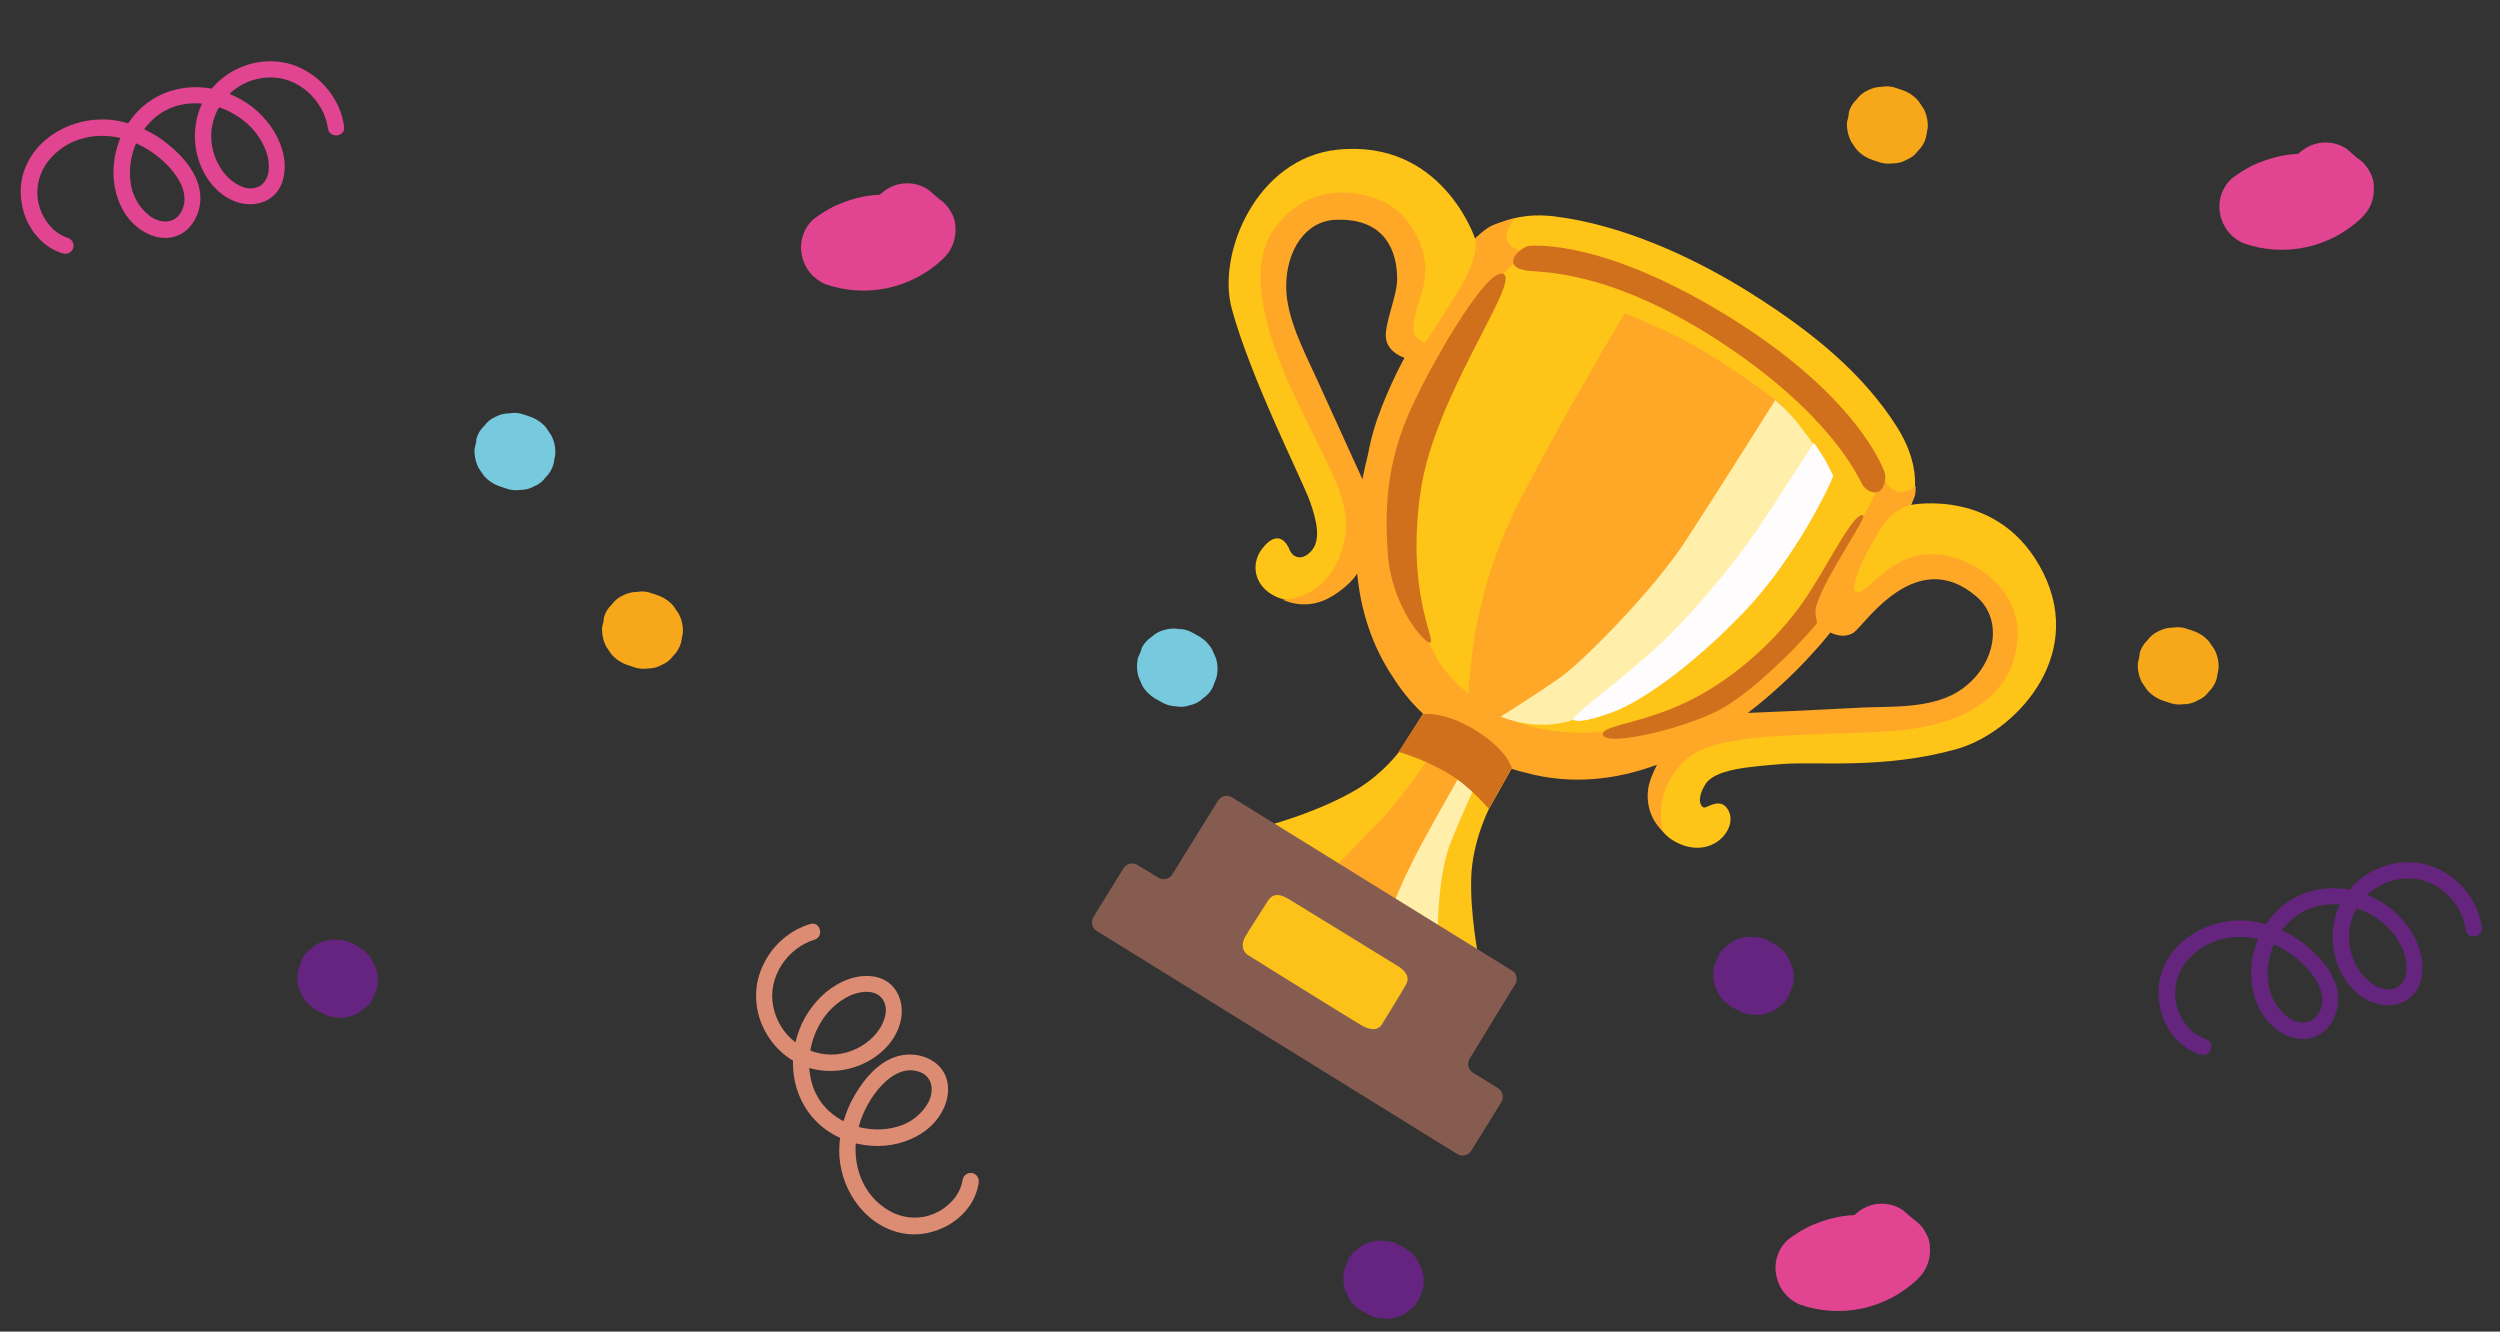 <svg width="490" height="261" viewBox="0 0 490 261" fill="none" xmlns="http://www.w3.org/2000/svg">
<rect x="0" y="0" width="490" height="261" fill="#333333" stroke="none"/>
<g clip-path="url(#clip0_53_4154)">
<path d="M256.773 98.338C255.363 94.309 245.185 74.33 241.417 60.473C238.48 49.65 246.306 30.977 262.142 29.337C282.724 27.218 289.12 46.772 289.12 46.772C289.12 46.772 294.234 41.121 304.687 42.413C317.853 44.038 331.922 50.311 343.768 57.848C355.253 65.144 365.058 73.109 371.699 83.516C377.642 92.835 374.553 98.964 374.553 98.964C374.553 98.964 392.111 95.422 400.494 112.306C408.856 129.195 394.454 143.747 383.498 146.82C369.224 150.823 356.05 149.21 349.282 149.749C342.526 150.296 336.061 150.799 334.247 153.731C332.433 156.663 333.354 158.13 333.963 158.282C334.559 158.427 337.204 156.113 338.723 158.744C340.783 162.347 335.643 168.552 328.77 165.197C322.108 161.954 324.935 154.715 324.935 154.715L327.873 147.751L313.257 148.386L296.336 150.527L291.834 158.542C291.834 158.542 288.601 164.875 288.362 171.938C288.123 179.002 289.71 187.178 289.71 187.178L286.944 191.989L245.73 165.141L249.87 161.405C249.87 161.405 258.859 158.927 265.96 154.695C271.038 151.66 274.194 147.385 274.194 147.385L281.228 136.244L267.6 109.765C267.6 109.765 264.162 110.122 264.091 110.976C264.02 111.829 259.982 118.526 253.24 117.77C246.578 117.03 244.348 111.371 247.469 107.436C250.581 103.513 252.335 106.617 252.76 107.777C253.185 108.937 254.916 110.233 256.925 108.094C258.931 105.988 258.182 102.368 256.773 98.338ZM377.858 141.415L392.016 129.644L390.781 118.201L385.239 112.097C385.239 112.097 372.733 113.072 372.112 113.394C371.49 113.717 359.826 120.975 359.826 120.975L337.947 141.045L377.858 141.415ZM268.058 100.473C268.272 99.899 277.748 70.463 277.748 70.463C277.934 70.164 274.742 65.377 274.997 64.965C275.252 64.553 275.156 46.637 275.156 46.637L261.362 38.81L250.452 50.191L250.458 65.24C250.438 65.244 267.851 101.035 268.058 100.473Z" fill="#FEC417"/>
<path d="M249.95 44.584C258.137 33.57 271.581 38.041 275.357 42.707C279.133 47.373 280.308 52.465 278.597 57.617C277.215 61.782 276.582 64.737 277.342 65.725C278.188 66.801 279.293 67.26 279.293 67.26C279.293 67.26 284.334 59.511 286.244 56.31C290.162 49.694 289.163 46.764 289.163 46.764C289.163 46.764 290.961 44.823 292.582 44.135C294.196 43.46 296.77 42.879 296.77 42.879C296.77 42.879 294.456 45.795 295.603 47.523C296.749 49.25 299.158 49.222 299.158 49.222L293.511 54.768C293.511 54.768 275.94 88.96 275.734 89.833C275.528 90.706 275.012 113.333 275.012 113.333C275.012 113.333 277.468 122.065 279.427 124.951C281.399 127.844 281.785 132.448 292.205 139.051C302.617 145.666 316.657 143.122 316.657 143.122L330.92 140.216L349.502 125.076L362.637 106.065L366.633 98.669L368.185 95.506L369.59 94.287C369.59 94.287 369.93 95.671 371.755 96.3C373.581 96.93 375.478 95.257 375.478 95.257C375.478 95.257 375.499 96.615 375.312 97.173C375.138 97.738 374.571 98.939 374.571 98.939C374.571 98.939 371.738 99.653 369.794 101.97C367.85 104.287 361.823 115.136 363.821 116.028C365.824 116.939 370.687 107.716 379.817 108.673C387.729 109.497 396.272 116.008 395.414 125.691C394.544 135.366 386.439 142.411 369.806 143.35C353.173 144.289 336.592 143.467 330.604 148.768C323.471 155.068 325.924 162.952 325.924 162.952C325.924 162.952 322.396 160.044 323.01 154.817C323.211 153.13 324.163 151.079 324.777 149.889C316.916 152.789 308.139 153.931 298.989 151.444C295.455 150.62 291.853 149.081 287.276 146.249C286.615 145.84 285.982 145.414 285.349 144.988C280.112 141.489 276.145 137.671 273.044 132.767C268.738 126.342 266.668 119.316 266.001 112.381C265.408 113.567 262.98 115.929 260.278 117.311C255.538 119.744 251.437 117.534 251.437 117.534C251.437 117.534 258.811 117.749 262.353 109.555C265.894 101.36 262.486 95.559 257.827 85.982C253.151 76.377 241.776 55.605 249.95 44.584ZM365.175 138.673C370.095 138.422 378.103 138.978 383.598 135.666C390.922 131.245 393.067 121.754 387.356 116.892C375.511 106.768 365.396 122.575 363.335 123.974C361.274 125.372 358.73 123.971 358.73 123.971C358.73 123.971 357.977 124.989 356.34 126.84C356.288 126.894 356.245 126.936 356.206 126.998L356.052 127.162C354.938 128.422 353.506 129.969 351.78 131.679L351.65 131.805C350.68 132.775 349.737 133.675 348.834 134.479C346.968 136.189 344.874 137.981 342.576 139.734C344.373 139.672 354.723 139.227 365.175 138.673ZM252.092 56.295C252.139 62.328 255.67 68.982 258.068 74.227C261.163 80.99 265.737 91.1 267.038 93.942C267.348 92.304 267.713 90.719 268.102 89.182C268.49 87.076 269.073 84.573 269.971 82.041C272.328 75.39 275.285 70.129 275.285 70.129C275.285 70.129 272.244 69.248 271.692 66.56C271.14 63.872 273.8 58.237 273.836 54.826C273.897 49.498 271.676 42.603 261.637 43.086C255.832 43.375 252.043 49.157 252.092 56.295ZM287.898 152.034L280.769 147.502C280.769 147.502 275.815 155.082 271.133 160.121C266.442 165.172 260.977 170.623 260.977 170.623C260.977 170.623 272.631 184.494 275.753 179.249C278.876 174.004 282.954 162.553 282.954 162.553C282.954 162.553 289.082 149.696 287.898 152.034Z" fill="#FFA828"/>
<path d="M349.449 79.496C349.449 79.496 342 73.662 334.493 69.172C326.986 64.682 318.444 61.381 318.444 61.381C318.444 61.381 303.774 86.084 296.65 100.637C289.514 115.182 288.449 128.723 288.062 132.503C287.678 136.164 287.735 138.287 287.735 138.287L295.415 141.901L322.927 125.143L349.449 79.496Z" fill="#FFA828"/>
<path d="M356.762 89.075C356.762 89.075 355.199 86.572 352.68 83.34C350.397 80.409 347.936 78.42 347.936 78.42C347.936 78.42 337.839 94.567 330.424 105.954C324.104 115.656 310.41 129.49 305.933 132.69C301.457 135.89 294.126 140.463 294.126 140.463C294.126 140.463 301.245 143.591 308.379 141.07C312.139 139.739 334.729 125.422 343.417 112.148C352.105 98.874 356.64 88.534 356.762 89.075Z" fill="#FFEFAB"/>
<path d="M359.327 93.252C359.146 94.055 352.316 109.1 341.508 120.286C330.701 131.473 321.07 137.746 316.155 139.552C311.791 141.148 309.291 141.637 308.388 141.078C307.486 140.52 318.732 132.659 326.084 125.579C333.415 118.505 340.777 109.137 344.078 104.313C347.387 99.477 355.539 86.785 355.539 86.785C355.539 86.785 357.332 89.43 357.69 90.1C358.041 90.783 359.327 93.252 359.327 93.252Z" fill="#FFFCFD"/>
<path d="M281.816 182.26C281.816 182.26 281.758 171.527 284.369 165.034C286.981 158.541 289.633 153.005 289.633 153.005L286.555 151.273C286.555 151.273 281.59 159.95 278.375 165.914C275.159 171.878 272.674 178.138 272.674 178.138L281.816 182.26Z" fill="#FFEFAB"/>
<path d="M296.309 150.511C296.309 150.511 295.394 146.96 289.203 143.129C283.011 139.298 278.91 139.987 278.91 139.987L274.105 147.382C274.105 147.382 279.004 148.671 284.052 151.708C288.253 154.239 291.799 158.538 291.799 158.538L296.309 150.511ZM369.431 92.775C368.975 91.182 363.537 77.638 340 62.798C314.686 46.823 300.66 48.151 299.815 48.181C298.871 48.2 296.848 49.709 296.63 50.799C296.425 51.897 296.899 52.639 299.284 53.045C301.683 53.459 315.334 52.538 337.659 67.319C359.105 81.504 364.336 93.764 364.976 94.918C365.494 95.843 366.886 96.86 368.108 96.391C369.335 95.942 369.719 93.816 369.431 92.775ZM294.785 53.781C297.57 55.815 281.252 77.669 278.489 95.973C275.545 115.562 281.28 125.218 280.388 125.891C279.497 126.565 272.728 118.978 272.003 108.471C271.328 98.736 272.102 90.951 275.667 82.15C279.257 73.364 291.685 51.517 294.785 53.781ZM365.198 101.008C365.959 101.427 358.076 112.491 356.137 118.296C355.39 120.525 356.262 121.617 356.106 122.124C355.95 122.631 344.203 135.876 335.863 139.722C327.795 143.442 314.713 146.199 314.184 144.043C313.654 141.886 323.718 141.989 334.616 135.43C340.876 131.678 348.916 125.163 354.913 115.727C358.88 109.486 363.568 100.12 365.198 101.008Z" fill="#D1701C"/>
<path d="M227.045 172.024C227.983 172.593 229.205 172.301 229.783 171.368L238.731 156.931C239.312 155.993 240.544 155.703 241.483 156.284L296.548 190.357C297.202 190.762 297.5 192.069 297.094 192.722C295.112 195.919 290.44 203.582 288.05 207.508C287.479 208.446 287.773 209.668 288.707 210.246L293.608 213.278C294.547 213.859 294.838 215.092 294.256 216.031L288.371 225.542C287.79 226.482 286.557 226.772 285.618 226.191L214.961 182.47C214.022 181.889 213.731 180.656 214.313 179.717L220.207 170.191C220.784 169.258 222.007 168.964 222.945 169.534L227.045 172.024Z" fill="#865C50"/>
<path d="M273.615 189.123C275.09 189.95 276.565 191.259 275.548 193.045C274.531 194.831 271.404 199.884 270.81 200.845C270.215 201.805 268.897 202.145 266.85 200.965C264.802 199.784 245.986 188.055 244.664 187.237C243.342 186.419 243.35 184.871 243.994 183.717C244.625 182.555 247.678 177.905 248.473 176.62C249.793 174.486 251.738 175.69 253.061 176.508C254.5 177.364 273.615 189.123 273.615 189.123Z" fill="#FCC219"/>
<path d="M343.367 198.847C344.319 199.03 345.304 198.952 346.216 198.621C347.157 198.435 348.023 197.975 348.705 197.299C349.544 196.751 350.219 195.985 350.656 195.083L351.376 193.202C351.673 191.959 351.637 190.661 351.273 189.437L350.515 187.706C349.844 186.555 348.867 185.613 347.692 184.986L346.8 184.495C345.96 183.97 344.989 183.694 343.998 183.699C343.051 183.524 342.075 183.586 341.158 183.879C340.216 184.098 339.352 184.571 338.66 185.246C337.826 185.778 337.153 186.529 336.717 187.417C336.592 188.097 336.249 188.689 335.997 189.298C335.703 190.556 335.735 191.868 336.092 193.109L336.85 194.84C337.535 195.971 338.513 196.895 339.681 197.514L340.573 198.006C341.417 198.522 342.379 198.811 343.367 198.847Z" fill="#65247F"/>
<path d="M230.425 138.437C231.378 138.62 232.362 138.542 233.274 138.211C234.216 138.025 235.082 137.565 235.764 136.889C236.603 136.341 237.278 135.575 237.715 134.673L238.435 132.792C238.731 131.549 238.696 130.251 238.332 129.027L237.573 127.296C236.903 126.145 235.926 125.203 234.751 124.576L233.859 124.084C233.019 123.56 232.047 123.284 231.057 123.288C230.11 123.113 229.134 123.175 228.216 123.469C227.275 123.688 226.411 124.161 225.719 124.836C224.884 125.367 224.212 126.118 223.776 127.007C223.651 127.686 223.308 128.279 223.056 128.888C222.761 130.146 222.794 131.457 223.151 132.698L223.909 134.43C224.594 135.56 225.572 136.485 226.74 137.104L227.632 137.595C228.475 138.111 229.437 138.401 230.425 138.437Z" fill="#77CADE"/>
</g>
<path d="M270.847 258.401C271.8 258.584 272.784 258.506 273.696 258.175C274.638 257.989 275.504 257.529 276.185 256.853C277.025 256.305 277.699 255.539 278.137 254.637L278.857 252.756C279.153 251.513 279.118 250.215 278.753 248.991L277.995 247.26C277.325 246.109 276.348 245.167 275.173 244.54L274.281 244.048C273.441 243.524 272.469 243.248 271.479 243.253C270.532 243.078 269.556 243.139 268.638 243.433C267.697 243.652 266.833 244.125 266.141 244.8C265.306 245.331 264.634 246.083 264.198 246.971C264.073 247.651 263.73 248.243 263.477 248.852C263.183 250.11 263.216 251.422 263.573 252.662L264.331 254.394C265.016 255.525 265.994 256.449 267.162 257.068L268.054 257.56C268.897 258.076 269.859 258.365 270.847 258.401Z" fill="#65247F"/>
<path d="M65.847 199.401C66.8 199.584 67.784 199.506 68.696 199.175C69.638 198.989 70.504 198.529 71.185 197.853C72.025 197.305 72.699 196.539 73.137 195.637L73.857 193.756C74.153 192.513 74.118 191.215 73.753 189.991L72.995 188.26C72.325 187.109 71.348 186.167 70.173 185.54L69.281 185.048C68.441 184.524 67.469 184.248 66.479 184.253C65.532 184.078 64.556 184.139 63.638 184.433C62.697 184.652 61.833 185.125 61.141 185.8C60.306 186.331 59.634 187.083 59.198 187.971C59.073 188.651 58.73 189.243 58.477 189.852C58.183 191.11 58.216 192.422 58.573 193.662L59.331 195.394C60.016 196.525 60.994 197.449 62.162 198.068L63.054 198.56C63.897 199.076 64.859 199.365 65.847 199.401Z" fill="#65247F"/>
<path d="M126.983 131.026C127.953 131.034 128.907 130.779 129.745 130.289C130.637 129.936 131.405 129.327 131.954 128.539C132.68 127.848 133.205 126.973 133.472 126.006L133.84 124.026C133.907 122.75 133.638 121.48 133.058 120.342L132 118.776C131.132 117.765 130.001 117.016 128.732 116.612L127.766 116.289C126.845 115.925 125.839 115.829 124.866 116.013C123.903 116.012 122.954 116.249 122.105 116.704C121.218 117.089 120.454 117.711 119.896 118.5C119.171 119.173 118.645 120.034 118.377 120.986C118.377 121.677 118.147 122.322 118.009 122.967C117.947 124.257 118.216 125.541 118.791 126.697L119.85 128.263C120.728 129.251 121.857 129.983 123.117 130.381L124.084 130.703C125.007 131.058 126.005 131.169 126.983 131.026Z" fill="#F7A81A"/>
<path d="M101.983 96.026C102.953 96.034 103.907 95.779 104.745 95.289C105.637 94.936 106.405 94.327 106.954 93.539C107.68 92.848 108.205 91.973 108.472 91.006L108.84 89.026C108.907 87.75 108.638 86.48 108.058 85.342L107 83.776C106.132 82.765 105.001 82.016 103.732 81.612L102.766 81.289C101.845 80.925 100.839 80.829 99.866 81.013C98.903 81.012 97.954 81.249 97.105 81.704C96.218 82.089 95.454 82.71 94.896 83.5C94.171 84.173 93.645 85.034 93.377 85.987C93.377 86.677 93.147 87.322 93.009 87.967C92.947 89.257 93.216 90.541 93.791 91.697L94.85 93.263C95.728 94.251 96.857 94.983 98.117 95.381L99.084 95.703C100.007 96.058 101.005 96.169 101.983 96.026Z" fill="#77CADE"/>
<path d="M370.983 32.026C371.953 32.034 372.907 31.779 373.745 31.289C374.637 30.936 375.405 30.327 375.954 29.539C376.68 28.848 377.205 27.973 377.472 27.006L377.84 25.026C377.907 23.75 377.638 22.48 377.058 21.342L376 19.776C375.132 18.765 374.001 18.016 372.732 17.612L371.766 17.289C370.845 16.925 369.839 16.829 368.866 17.013C367.903 17.012 366.954 17.249 366.105 17.704C365.218 18.089 364.454 18.71 363.896 19.5C363.171 20.173 362.645 21.034 362.377 21.986C362.377 22.677 362.147 23.322 362.009 23.967C361.947 25.257 362.216 26.541 362.791 27.697L363.85 29.263C364.728 30.251 365.857 30.983 367.117 31.381L368.084 31.703C369.007 32.058 370.005 32.169 370.983 32.026Z" fill="#F7A81A"/>
<path d="M184.828 50.734C185.672 49.955 186.329 48.996 186.751 47.928C187.174 46.859 187.35 45.709 187.267 44.563C187.275 43.593 187.02 42.638 186.531 41.8C185.973 40.655 185.114 39.684 184.045 38.991L181.928 37.149C181.094 36.605 180.16 36.231 179.181 36.049C178.201 35.867 177.196 35.881 176.222 36.09C174.8 36.428 173.496 37.144 172.448 38.162C170.893 38.222 169.349 38.454 167.845 38.853C166.364 39.258 164.917 39.781 163.519 40.419C162.116 41.132 160.777 41.964 159.515 42.906C158.524 43.778 157.784 44.9 157.371 46.155C156.959 47.41 156.889 48.752 157.168 50.044C157.415 51.299 157.968 52.473 158.78 53.462C159.591 54.45 160.634 55.222 161.817 55.708C165.739 57.07 169.961 57.326 174.019 56.449C178.077 55.572 181.817 53.595 184.828 50.734Z" fill="#E14591"/>
<path d="M462.828 42.734C463.672 41.955 464.329 40.996 464.751 39.928C465.174 38.859 465.35 37.709 465.267 36.563C465.275 35.593 465.02 34.638 464.531 33.8C463.973 32.655 463.114 31.684 462.045 30.991L459.928 29.149C459.094 28.605 458.16 28.231 457.181 28.049C456.201 27.867 455.196 27.881 454.222 28.09C452.8 28.427 451.496 29.144 450.448 30.162C448.893 30.222 447.349 30.454 445.845 30.853C444.364 31.258 442.917 31.781 441.519 32.419C440.116 33.132 438.777 33.964 437.515 34.906C436.524 35.778 435.784 36.9 435.371 38.155C434.959 39.41 434.889 40.752 435.168 42.044C435.415 43.299 435.968 44.473 436.78 45.462C437.591 46.45 438.634 47.222 439.817 47.708C443.739 49.07 447.961 49.326 452.019 48.449C456.077 47.572 459.817 45.595 462.828 42.734Z" fill="#E14591"/>
<path d="M375.828 250.734C376.672 249.955 377.329 248.996 377.751 247.928C378.174 246.859 378.35 245.709 378.267 244.563C378.275 243.593 378.02 242.638 377.531 241.8C376.973 240.655 376.114 239.684 375.045 238.991L372.928 237.149C372.094 236.605 371.16 236.231 370.181 236.049C369.201 235.867 368.196 235.881 367.222 236.09C365.8 236.428 364.496 237.144 363.448 238.162C361.893 238.222 360.349 238.454 358.845 238.853C357.364 239.258 355.917 239.781 354.519 240.419C353.116 241.132 351.777 241.964 350.515 242.906C349.524 243.778 348.784 244.9 348.371 246.155C347.959 247.41 347.889 248.752 348.168 250.044C348.415 251.299 348.968 252.473 349.78 253.461C350.591 254.45 351.634 255.222 352.817 255.708C356.739 257.07 360.961 257.326 365.019 256.449C369.077 255.572 372.817 253.595 375.828 250.734Z" fill="#E14591"/>
<path d="M427.983 138.026C428.953 138.034 429.907 137.779 430.745 137.289C431.637 136.936 432.405 136.327 432.954 135.539C433.68 134.848 434.205 133.973 434.472 133.006L434.84 131.026C434.907 129.75 434.638 128.48 434.058 127.342L433 125.776C432.132 124.765 431.001 124.016 429.732 123.612L428.766 123.289C427.845 122.925 426.839 122.829 425.866 123.013C424.903 123.012 423.954 123.249 423.105 123.704C422.218 124.089 421.454 124.711 420.896 125.5C420.171 126.173 419.645 127.034 419.377 127.986C419.377 128.677 419.147 129.322 419.009 129.967C418.947 131.257 419.216 132.541 419.791 133.697L420.85 135.263C421.728 136.251 422.857 136.983 424.117 137.381L425.084 137.703C426.007 138.058 427.005 138.169 427.983 138.026Z" fill="#F7A81A"/>
<path d="M191.805 231.98C190.65 238.869 183.025 243.128 176.455 241.634C169.133 239.969 164.406 232.594 164.485 225.347C164.573 221.587 165.618 217.912 167.521 214.668C169.549 211.153 172.721 207.47 176.942 206.793C180.6 206.22 184.75 207.989 185.642 211.879C186.452 215.381 184.501 219.081 181.827 221.259C176.329 225.72 168.031 225.598 162.26 221.68C156.189 217.546 154.079 209.91 156.256 203.024C157.27 199.693 159.223 196.726 161.882 194.479C164.554 192.285 168.074 190.757 171.608 191.459C175.555 192.262 177.325 196.133 176.586 199.854C175.848 203.575 173.06 206.504 169.84 208.175C166.59 209.866 162.843 210.337 159.275 209.503C155.645 208.555 152.515 206.255 150.526 203.073C148.492 199.928 147.751 196.119 148.458 192.442C149.227 188.864 151.253 185.68 154.168 183.469C155.557 182.406 157.129 181.606 158.805 181.106C160.764 180.512 161.596 183.565 159.641 184.181C154.297 185.795 150.438 191.564 151.534 197.143C152.05 199.986 153.605 202.535 155.896 204.294C158.188 206.054 161.053 206.897 163.931 206.659C166.684 206.379 169.252 205.147 171.194 203.176C172.884 201.449 174.595 198.147 172.985 195.835C171.547 193.783 168.451 194.278 166.495 195.183C164 196.407 161.949 198.377 160.625 200.82C157.963 205.542 157.721 211.848 161.118 216.285C164.429 220.608 170.69 222.342 175.836 220.838C177.126 220.495 178.334 219.896 179.386 219.075C180.439 218.254 181.315 217.229 181.961 216.061C183.105 213.828 182.849 211.025 180.208 210.082C176.981 208.926 174.004 211.202 172.068 213.568C170.136 215.933 168.775 218.712 168.089 221.688C166.806 227.32 168.578 233.609 173.59 236.873C174.679 237.625 175.905 238.155 177.198 238.432C178.491 238.708 179.827 238.726 181.127 238.485C183.623 237.986 185.841 236.568 187.342 234.511C188.05 233.489 188.518 232.319 188.711 231.091C188.82 230.683 189.084 230.334 189.447 230.119C189.81 229.904 190.242 229.839 190.652 229.939C191.056 230.052 191.401 230.316 191.615 230.677C191.828 231.038 191.895 231.467 191.8 231.875L191.805 231.98Z" fill="#DC8C73"/>
<path d="M431.102 206.611C424.473 204.41 421.438 196.22 423.925 189.958C426.697 182.98 434.711 179.444 441.86 180.636C445.561 181.302 449.032 182.9 451.944 185.28C455.106 187.825 458.256 191.525 458.276 195.801C458.279 199.503 455.893 203.332 451.912 203.615C448.327 203.876 444.972 201.378 443.231 198.402C439.668 192.283 441.066 184.102 445.826 179.003C450.845 173.64 458.714 172.731 465.183 175.941C468.319 177.455 470.95 179.842 472.761 182.815C474.517 185.793 475.485 189.506 474.248 192.889C472.848 196.666 468.75 197.819 465.187 196.517C461.624 195.215 459.159 192.01 458.004 188.57C456.832 185.099 456.944 181.324 458.317 177.927C459.812 174.486 462.567 171.747 466.017 170.272C469.437 168.745 473.315 168.599 476.839 169.864C480.256 171.175 483.09 173.666 484.827 176.887C485.663 178.423 486.212 180.099 486.448 181.832C486.734 183.859 483.589 184.211 483.281 182.185C482.509 176.657 477.402 171.956 471.721 172.18C468.833 172.252 466.074 173.396 463.983 175.39C461.892 177.384 460.619 180.084 460.41 182.965C460.264 185.728 461.086 188.456 462.735 190.677C464.181 192.613 467.181 194.812 469.713 193.577C471.961 192.471 471.949 189.336 471.356 187.264C470.53 184.611 468.899 182.281 466.689 180.597C462.433 177.24 456.239 176.031 451.332 178.704C446.551 181.311 443.874 187.23 444.569 192.546C444.709 193.874 445.115 195.159 445.764 196.326C446.413 197.492 447.292 198.515 448.346 199.334C450.377 200.807 453.185 200.986 454.524 198.522C456.162 195.511 454.372 192.219 452.332 189.942C450.292 187.669 447.756 185.897 444.921 184.761C439.554 182.627 433.067 183.41 429.07 187.86C428.159 188.82 427.447 189.95 426.975 191.185C426.503 192.42 426.279 193.737 426.318 195.059C426.427 197.602 427.487 200.012 429.288 201.811C430.189 202.668 431.272 203.311 432.457 203.69C432.843 203.861 433.147 204.175 433.304 204.567C433.461 204.959 433.458 205.396 433.296 205.786C433.122 206.167 432.808 206.467 432.419 206.623C432.03 206.779 431.595 206.779 431.206 206.622L431.102 206.611Z" fill="#65257F"/>
<path d="M12.102 49.611C5.473 47.41 2.438 39.22 4.925 32.958C7.697 25.98 15.711 22.444 22.86 23.637C26.561 24.302 30.032 25.9 32.944 28.28C36.106 30.825 39.257 34.525 39.276 38.801C39.279 42.503 36.893 46.332 32.912 46.615C29.327 46.876 25.972 44.378 24.231 41.402C20.668 35.283 22.067 27.102 26.826 22.003C31.845 16.64 39.714 15.73 46.183 18.941C49.319 20.455 51.95 22.842 53.761 25.815C55.517 28.793 56.485 32.506 55.248 35.889C53.848 39.666 49.75 40.819 46.187 39.517C42.624 38.215 40.159 35.01 39.004 31.57C37.833 28.099 37.944 24.324 39.317 20.927C40.812 17.486 43.567 14.747 47.017 13.272C50.437 11.745 54.315 11.599 57.839 12.864C61.256 14.175 64.09 16.666 65.827 19.887C66.663 21.423 67.212 23.099 67.448 24.832C67.734 26.859 64.589 27.211 64.281 25.185C63.509 19.657 58.402 14.956 52.721 15.18C49.833 15.252 47.074 16.396 44.983 18.39C42.892 20.384 41.619 23.084 41.41 25.965C41.264 28.728 42.086 31.456 43.735 33.677C45.181 35.614 48.181 37.812 50.713 36.577C52.961 35.471 52.949 32.336 52.356 30.264C51.53 27.611 49.899 25.281 47.689 23.597C43.433 20.24 37.239 19.031 32.332 21.704C27.552 24.311 24.874 30.23 25.569 35.546C25.709 36.874 26.115 38.159 26.764 39.326C27.413 40.492 28.292 41.515 29.346 42.334C31.377 43.807 34.185 43.986 35.524 41.522C37.162 38.511 35.372 35.219 33.332 32.942C31.292 30.669 28.756 28.897 25.921 27.761C20.554 25.627 14.067 26.41 10.07 30.86C9.159 31.82 8.447 32.95 7.975 34.185C7.503 35.42 7.279 36.737 7.318 38.059C7.427 40.602 8.487 43.012 10.288 44.812C11.189 45.668 12.273 46.311 13.457 46.691C13.843 46.861 14.147 47.175 14.304 47.567C14.461 47.959 14.458 48.396 14.296 48.786C14.122 49.167 13.808 49.467 13.419 49.623C13.03 49.779 12.595 49.779 12.206 49.622L12.102 49.611Z" fill="#E14591"/>
<defs>
<clipPath id="clip0_53_4154">
<rect width="191.374" height="187.792" fill="white" transform="matrix(-0.85 -0.526 -0.526 0.85 426.066 100.698)"/>
</clipPath>
</defs>
</svg>
